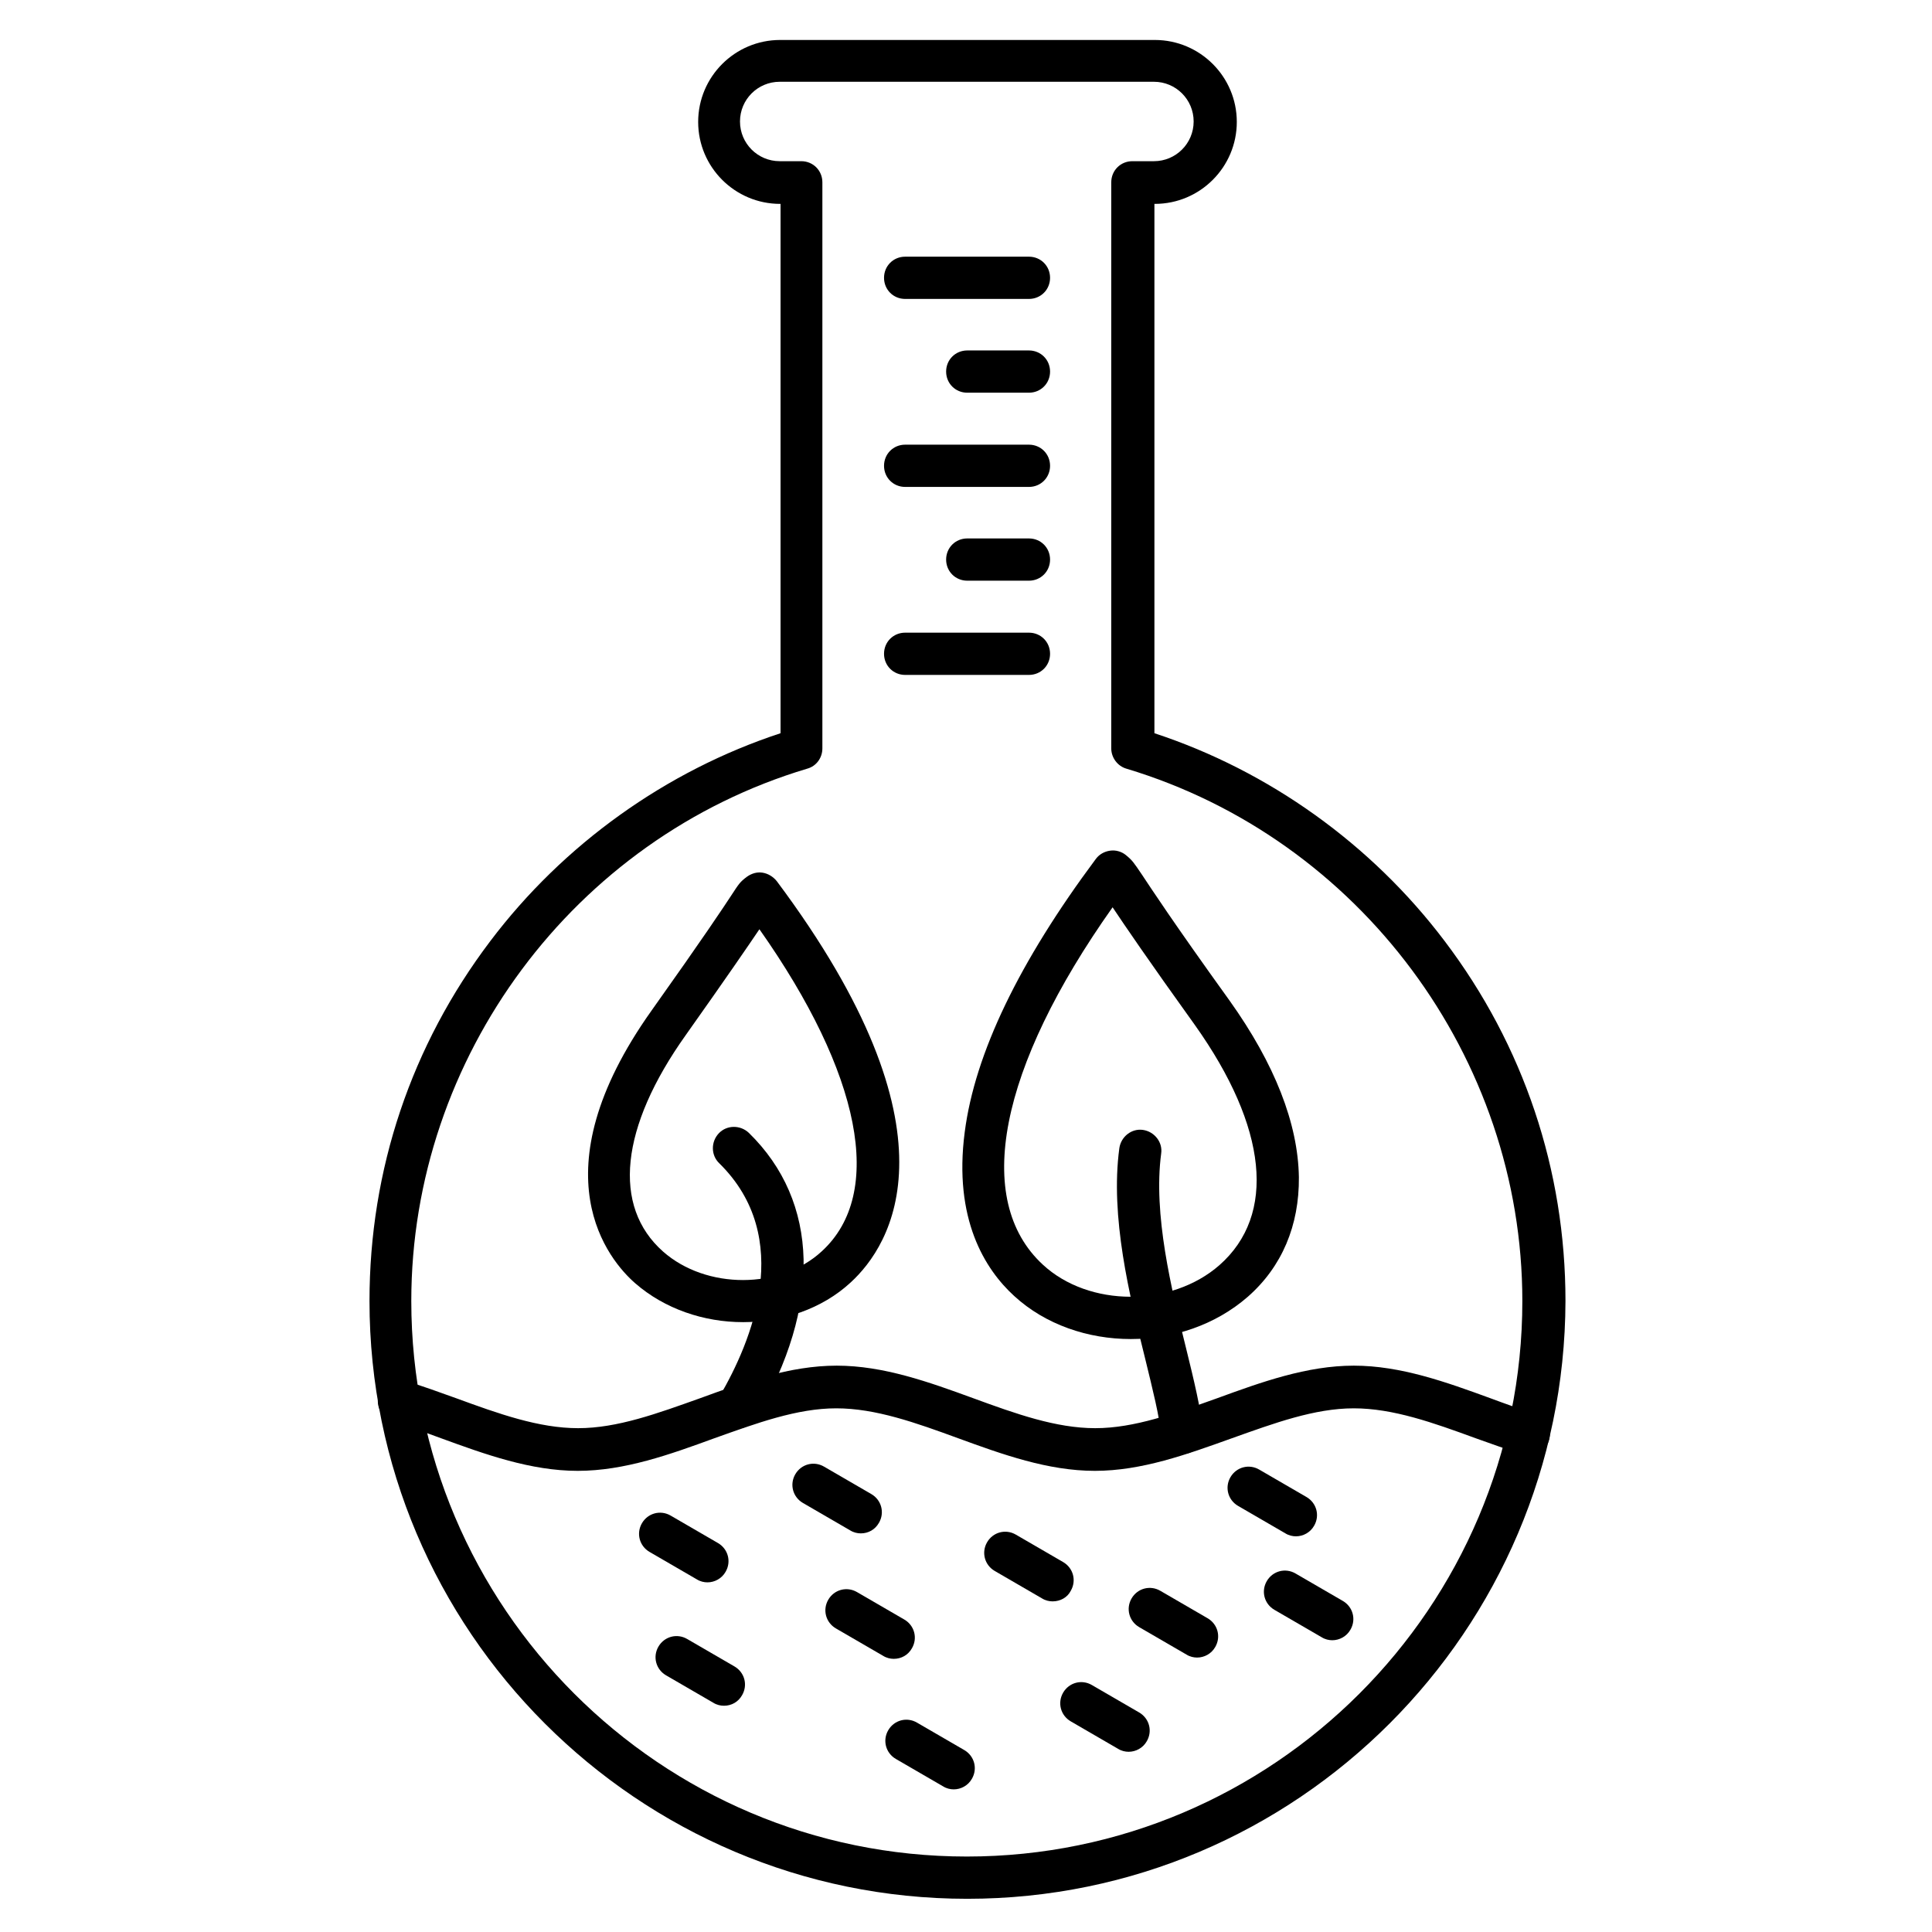 <?xml version="1.0" encoding="UTF-8"?>
<!-- Uploaded to: ICON Repo, www.iconrepo.com, Generator: ICON Repo Mixer Tools -->
<svg fill="#000000" width="800px" height="800px" version="1.1" viewBox="144 144 512 512" xmlns="http://www.w3.org/2000/svg">
 <g>
  <path d="m400.34 647.2c-87.328 0-158.42-71.094-158.42-158.42 0-34.82 11.082-67.734 32.02-95.387 19.367-25.637 46.574-45.117 76.914-55.082v-140.28h-0.113c-11.98 0-21.719-9.742-21.719-21.719 0-11.98 9.742-21.719 21.719-21.719h99.305c11.98 0 21.719 9.742 21.719 21.719 0 11.98-9.742 21.719-21.719 21.719h-0.113v140.28c30.34 9.965 57.547 29.445 76.914 55.082 20.938 27.652 32.02 60.68 32.02 95.387-0.219 87.332-71.199 158.42-158.52 158.42zm-49.711-481.53c-5.82 0-10.523 4.703-10.523 10.523 0 5.82 4.703 10.523 10.523 10.523h5.711c3.137 0 5.598 2.465 5.598 5.598v150.02c0 2.465-1.566 4.703-4.031 5.375-61.801 18.473-104.91 76.469-104.91 141.07 0 81.168 66.055 147.22 147.22 147.22s147.22-66.055 147.22-147.22c0-64.488-43.105-122.48-104.91-141.07-2.352-0.672-4.031-2.91-4.031-5.375v-150.02c0-3.137 2.465-5.598 5.598-5.598h5.711c5.82 0 10.523-4.703 10.523-10.523 0-5.82-4.703-10.523-10.523-10.523z"/>
  <path d="m434.14 533.79c-12.426 0-24.52-4.367-36.164-8.621-11.309-4.141-21.945-7.949-32.355-7.949s-21.047 3.918-32.355 7.949c-11.645 4.254-23.734 8.621-36.164 8.621-12.426 0-24.52-4.367-36.164-8.621-4.254-1.566-8.621-3.137-12.875-4.477-2.91-0.895-4.59-4.031-3.695-7.055 0.895-2.91 4.031-4.59 7.055-3.695 4.477 1.344 9.07 3.023 13.434 4.59 11.309 4.141 21.945 7.949 32.355 7.949s21.047-3.918 32.355-7.949c11.645-4.254 23.734-8.621 36.164-8.621 12.426 0 24.52 4.367 36.164 8.621 11.309 4.141 21.945 7.949 32.355 7.949s21.047-3.918 32.355-7.949c11.645-4.254 23.734-8.621 36.164-8.621 12.426 0 24.52 4.367 36.164 8.621 3.918 1.457 7.949 2.91 11.867 4.141 2.91 0.895 4.59 4.031 3.695 7.055-0.895 2.91-4.031 4.59-7.055 3.695-4.141-1.344-8.285-2.801-12.316-4.254-11.309-4.141-21.945-7.949-32.355-7.949-10.41 0-21.047 3.918-32.355 7.949-11.867 4.254-23.844 8.621-36.273 8.621z"/>
  <path d="m416.68 223.22h-32.805c-3.137 0-5.598-2.465-5.598-5.598 0-3.137 2.465-5.598 5.598-5.598h32.805c3.137 0 5.598 2.465 5.598 5.598 0 3.133-2.461 5.598-5.598 5.598z"/>
  <path d="m416.68 248.07h-16.348c-3.137 0-5.598-2.465-5.598-5.598 0-3.137 2.465-5.598 5.598-5.598h16.348c3.137 0 5.598 2.465 5.598 5.598 0 3.137-2.461 5.598-5.598 5.598z"/>
  <path d="m416.68 273.04h-32.805c-3.137 0-5.598-2.465-5.598-5.598 0-3.137 2.465-5.598 5.598-5.598h32.805c3.137 0 5.598 2.465 5.598 5.598 0 3.133-2.461 5.598-5.598 5.598z"/>
  <path d="m416.68 297.89h-16.348c-3.137 0-5.598-2.465-5.598-5.598 0-3.137 2.465-5.598 5.598-5.598h16.348c3.137 0 5.598 2.465 5.598 5.598s-2.461 5.598-5.598 5.598z"/>
  <path d="m416.68 322.86h-32.805c-3.137 0-5.598-2.465-5.598-5.598 0-3.137 2.465-5.598 5.598-5.598h32.805c3.137 0 5.598 2.465 5.598 5.598 0 3.137-2.461 5.598-5.598 5.598z"/>
  <path d="m340.89 494.38c-10.301 0-20.711-3.469-28.551-10.301-6.828-5.934-26.535-28.887 4.367-72.324 13.77-19.367 19.031-27.316 21.16-30.562 1.902-2.91 2.238-3.469 4.031-4.812 1.23-0.895 2.688-1.344 4.141-1.121 1.457 0.223 2.801 1.008 3.805 2.238 49.711 66.504 30.34 96.508 19.594 106.36-7.613 7.051-18.137 10.523-28.547 10.523zm4.363-104.12c-3.023 4.477-8.621 12.652-19.48 27.988-17.465 24.52-19.594 45.453-6.047 57.434 11.418 10.078 31.125 10.078 42.098-0.113 16.684-15.336 10.414-47.02-16.57-85.309z"/>
  <path d="m339.43 522.59c-1.008 0-1.902-0.223-2.801-0.785-2.688-1.566-3.582-5.039-2.016-7.613 8.621-14.668 20.039-42.207 0-61.914-2.238-2.129-2.238-5.711-0.113-7.949 2.129-2.238 5.711-2.238 7.949-0.113 18.695 18.25 19.367 45.789 1.902 75.57-1.117 1.906-3.019 2.805-4.922 2.805z"/>
  <path d="m443.66 498.86c-11.309 0-22.617-3.805-30.898-11.418-7.727-7.055-16.121-20.375-13.098-43.441 2.688-20.824 14.441-45.117 34.707-72.324 0.895-1.23 2.238-2.016 3.805-2.238 1.457-0.223 3.023 0.223 4.141 1.121 1.793 1.457 2.129 2.016 4.254 5.148 2.465 3.695 8.062 12.316 23.289 33.477 11.98 16.793 18.137 32.578 18.359 46.797 0.113 12.762-4.477 23.734-13.547 31.684-8.617 7.504-19.812 11.195-31.012 11.195zm-4.812-114.42c-30.117 42.543-37.059 77.586-18.473 94.715 12.203 11.309 34.035 11.309 46.797 0.113 15.113-13.324 12.762-36.5-6.492-63.594-12.539-17.465-18.695-26.535-21.832-31.234z"/>
  <path d="m457.32 529.42c-2.91 0-5.262-2.238-5.598-5.039-0.449-5.039-2.238-12.09-4.254-20.375-4.141-16.684-9.293-37.504-6.828-55.754 0.449-3.023 3.246-5.262 6.269-4.812 3.023 0.449 5.262 3.246 4.812 6.269-2.129 16.121 2.688 35.828 6.606 51.613 2.129 8.621 3.918 16.121 4.477 21.945 0.336 3.137-2.016 5.82-5.039 6.047-0.109 0.105-0.332 0.105-0.445 0.105z"/>
  <path d="m331.48 563.34c-0.895 0-1.902-0.223-2.801-0.785l-12.539-7.277c-2.688-1.566-3.582-4.926-2.016-7.613s4.926-3.582 7.613-2.016l12.539 7.277c2.688 1.566 3.582 4.926 2.016 7.613-1.008 1.793-2.91 2.801-4.812 2.801z"/>
  <path d="m335.85 596.04c-0.895 0-1.902-0.223-2.801-0.785l-12.539-7.277c-2.688-1.566-3.582-4.926-2.016-7.613 1.566-2.688 4.926-3.582 7.613-2.016l12.539 7.277c2.688 1.566 3.582 4.926 2.016 7.613-1.008 1.793-2.797 2.801-4.812 2.801z"/>
  <path d="m372.12 550.36c-0.895 0-1.902-0.223-2.801-0.785l-12.539-7.277c-2.688-1.566-3.582-4.926-2.016-7.613s4.926-3.582 7.613-2.016l12.539 7.277c2.688 1.566 3.582 4.926 2.016 7.613-1.008 1.793-2.797 2.801-4.812 2.801z"/>
  <path d="m380.86 583.61c-0.895 0-1.902-0.223-2.801-0.785l-12.539-7.277c-2.688-1.566-3.582-4.926-2.016-7.613s4.926-3.582 7.613-2.016l12.539 7.277c2.688 1.566 3.582 4.926 2.016 7.613-1.008 1.793-2.801 2.801-4.812 2.801z"/>
  <path d="m396.75 618.2c-0.895 0-1.902-0.223-2.801-0.785l-12.539-7.277c-2.688-1.566-3.582-4.926-2.016-7.613 1.566-2.688 4.926-3.582 7.613-2.016l12.539 7.277c2.688 1.566 3.582 4.926 2.016 7.613-1.004 1.793-2.906 2.801-4.812 2.801z"/>
  <path d="m422.95 568.38c-0.895 0-1.902-0.223-2.801-0.785l-12.539-7.277c-2.688-1.566-3.582-4.926-2.016-7.613s4.926-3.582 7.613-2.016l12.539 7.277c2.688 1.566 3.582 4.926 2.016 7.613-0.895 1.793-2.797 2.801-4.812 2.801z"/>
  <path d="m443.1 608.24c-0.895 0-1.902-0.223-2.801-0.785l-12.539-7.277c-2.688-1.566-3.582-4.926-2.016-7.613s4.926-3.582 7.613-2.016l12.539 7.277c2.688 1.566 3.582 4.926 2.016 7.613-1.004 1.793-2.91 2.801-4.812 2.801z"/>
  <path d="m461.24 583.27c-0.895 0-1.902-0.223-2.801-0.785l-12.539-7.277c-2.688-1.566-3.582-4.926-2.016-7.613 1.566-2.688 4.926-3.582 7.613-2.016l12.539 7.277c2.688 1.566 3.582 4.926 2.016 7.613-1.004 1.793-2.906 2.801-4.812 2.801z"/>
  <path d="m497.07 578.68c-0.895 0-1.902-0.223-2.801-0.785l-12.539-7.277c-2.688-1.566-3.582-4.926-2.016-7.613 1.566-2.688 4.926-3.582 7.613-2.016l12.539 7.277c2.688 1.566 3.582 4.926 2.016 7.613-1.008 1.793-2.91 2.801-4.812 2.801z"/>
  <path d="m487.44 551.14c-0.895 0-1.902-0.223-2.801-0.785l-12.539-7.277c-2.688-1.566-3.582-4.926-2.016-7.613 1.566-2.688 4.926-3.582 7.613-2.016l12.539 7.277c2.688 1.566 3.582 4.926 2.016 7.613-1.008 1.793-2.91 2.801-4.812 2.801z"/>
 </g>
</svg>